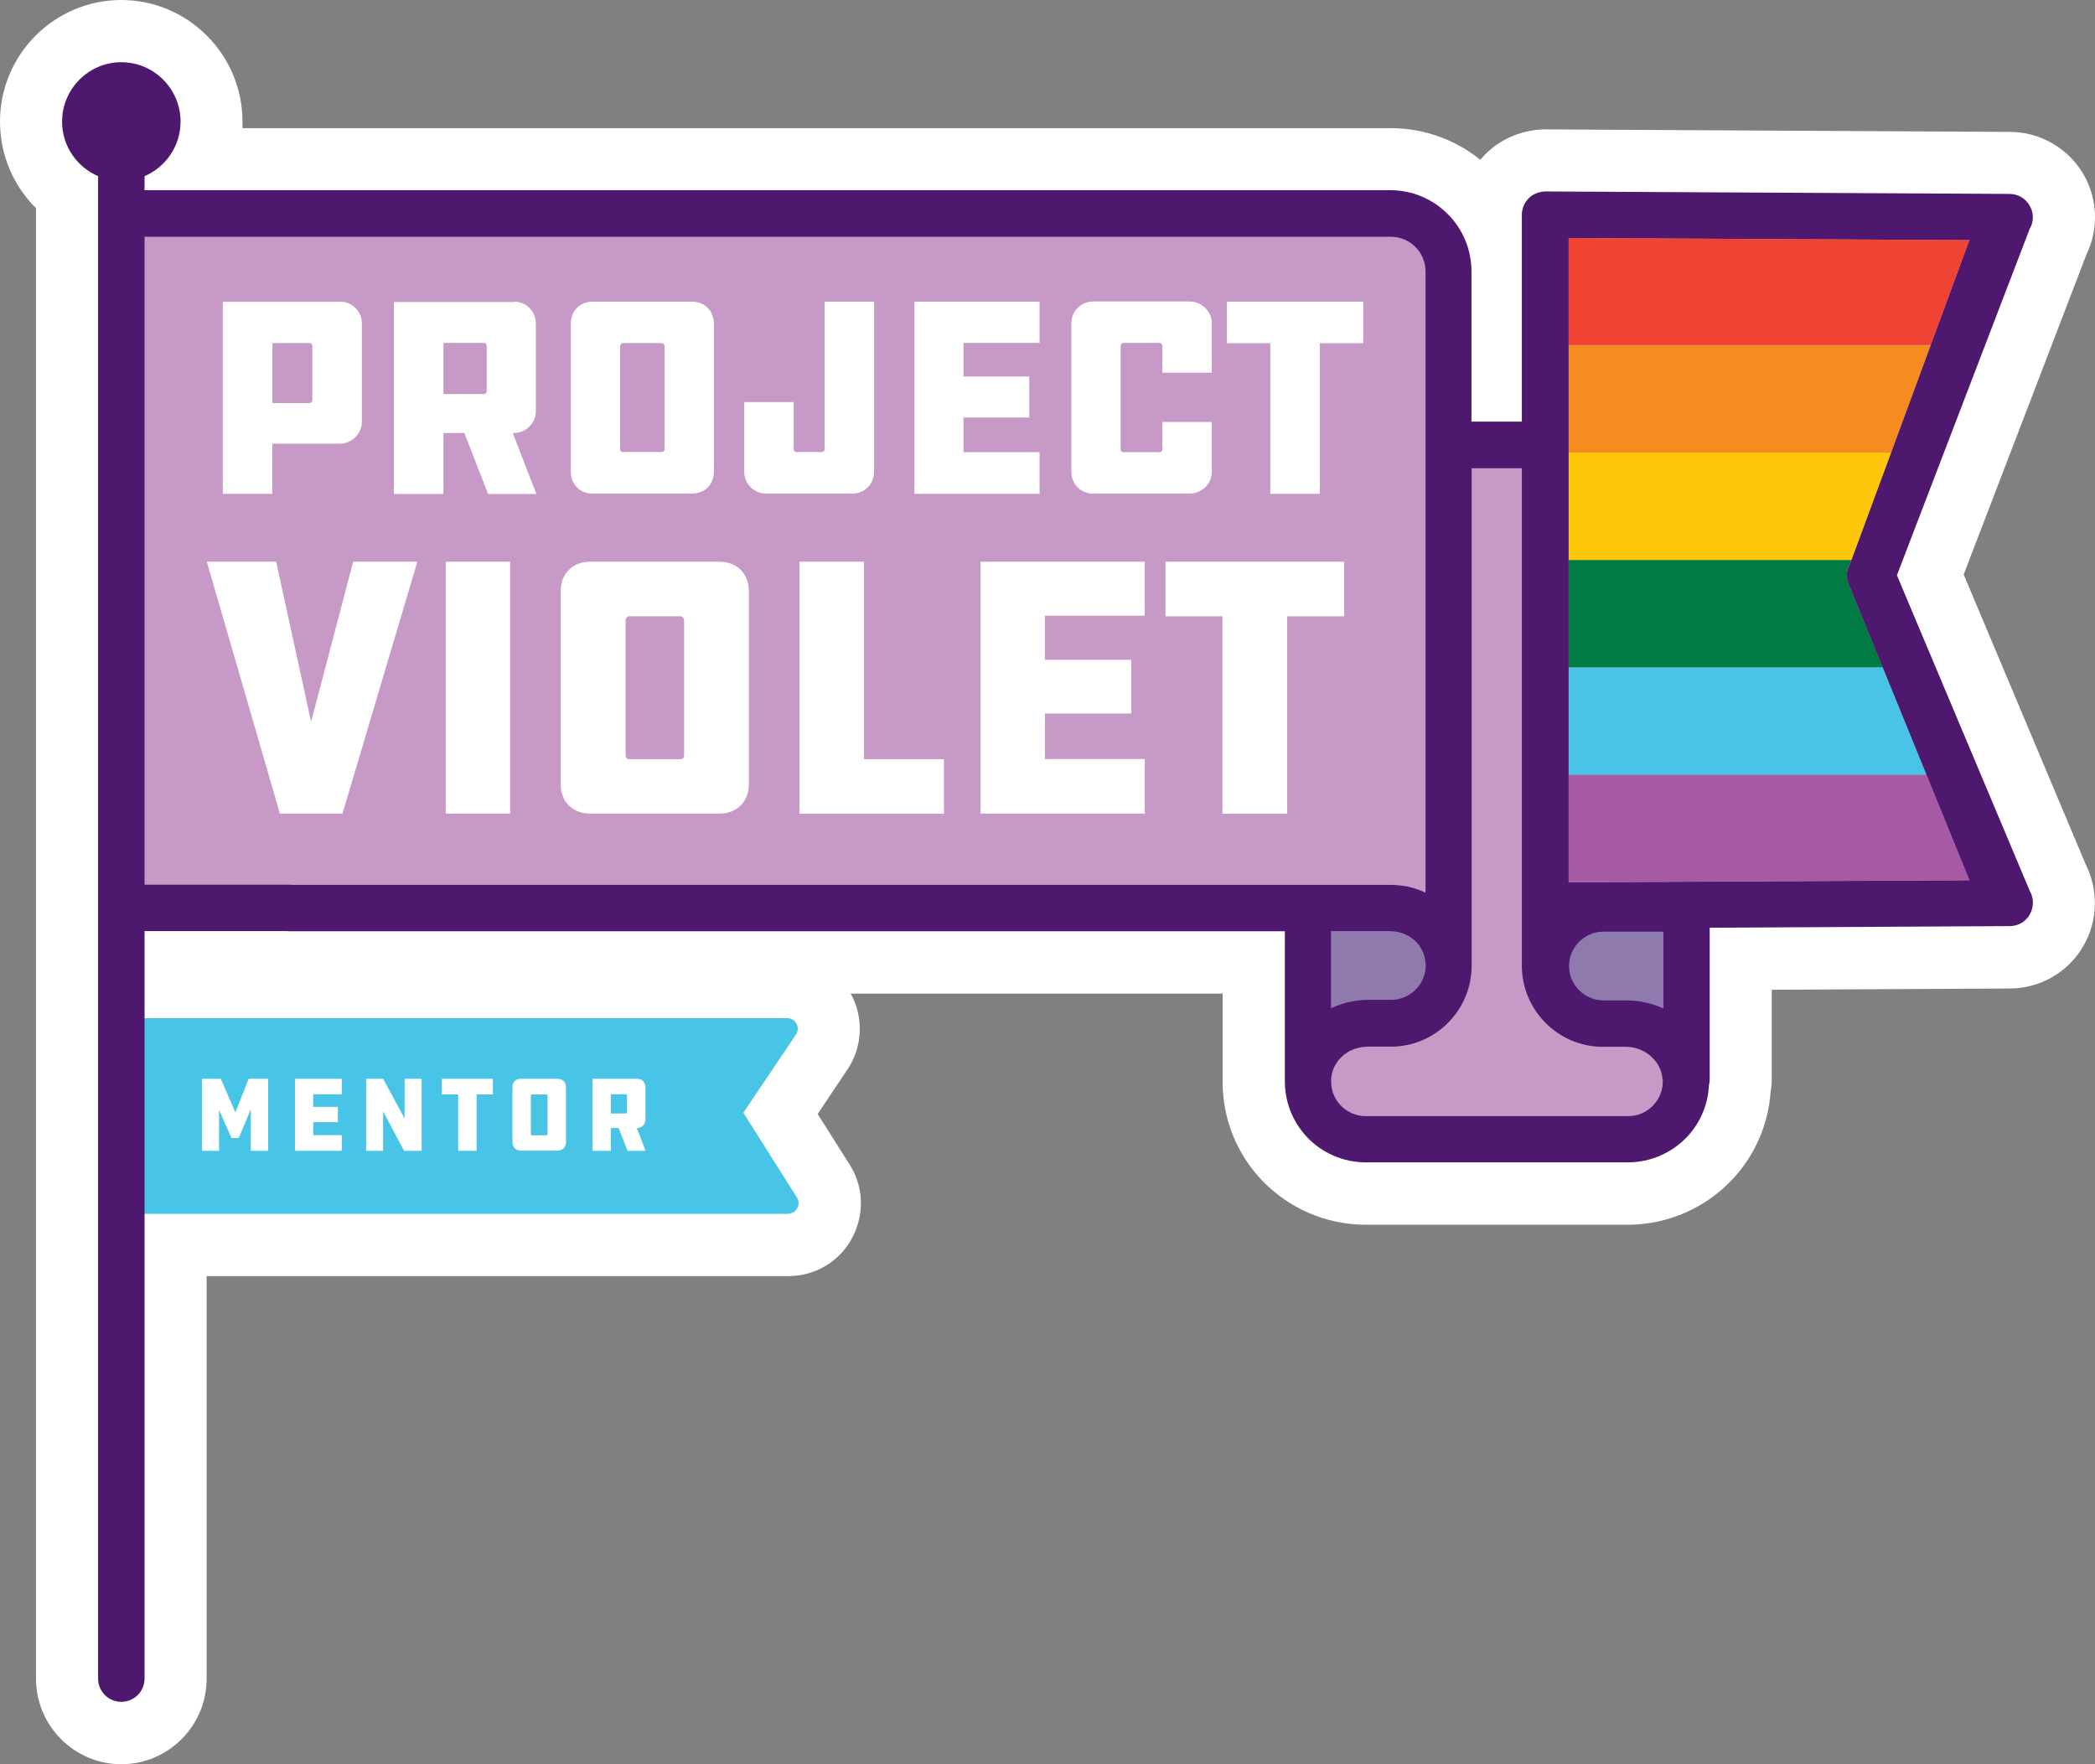 <svg width="228" height="192" viewBox="0 0 228 192" fill="none" xmlns="http://www.w3.org/2000/svg">
<rect x="0" y="0" width="228" height="192" fill="#808080" stroke="none"/>
<path d="M13.204 0C5.926 0 0 5.939 0 13.232C0 16.85 1.448 20.216 3.919 22.653V182.695C3.919 187.821 8.088 192 13.204 192C18.319 192 22.488 187.821 22.488 182.695V138.878H85.785C88.815 138.878 91.537 137.195 92.869 134.468C94.143 131.875 93.931 128.858 92.309 126.498L88.989 121.236L92.078 116.612C93.757 114.291 94.046 111.176 92.811 108.565C92.734 108.41 92.657 108.274 92.579 108.139H133.059V117.444C133.059 117.56 133.059 117.676 133.059 117.812C133.078 121.758 134.564 125.492 137.248 128.355C140.182 131.489 144.313 133.288 148.617 133.288H177.167C181.453 133.288 185.603 131.489 188.537 128.355C190.95 125.782 192.417 122.454 192.687 118.953C192.764 118.45 192.822 117.947 192.822 117.444V107.713L218.766 107.578C222.086 107.559 225.156 105.76 226.777 102.877C228.321 100.169 228.379 96.841 226.989 94.075L213.709 62.523L227.067 27.702C228.399 24.974 228.302 21.705 226.796 19.055C225.156 16.172 222.086 14.373 218.785 14.354L168.249 14.083C168.095 14.083 167.998 14.083 167.863 14.083C165.469 14.199 163.269 15.166 161.647 16.791C161.454 16.985 161.28 17.178 161.107 17.391C158.443 15.244 155.045 13.948 151.378 13.948H26.388C26.388 13.716 26.388 13.483 26.388 13.232C26.388 5.939 20.462 0 13.184 0H13.204Z" fill="white"/>
<path d="M85.765 132.108H13.107V110.809H85.669C86.634 110.809 87.174 111.931 86.557 112.685L80.901 121.1L86.672 130.231C87.252 130.986 86.711 132.088 85.765 132.088V132.108Z" fill="#48C4E7"/>
<path d="M206.431 62.639L220.889 24.916C221.353 24.143 221.353 23.175 220.889 22.382C220.446 21.589 219.615 21.105 218.708 21.105L168.172 20.835C167.477 20.873 166.859 21.086 166.377 21.57C165.894 22.053 165.624 22.692 165.624 23.369V45.886H160.141V29.54C160.141 24.665 156.184 20.699 151.32 20.699H15.732V19.171C18.029 18.184 19.651 15.902 19.651 13.232C19.651 9.673 16.755 6.771 13.204 6.771C9.652 6.771 6.756 9.673 6.756 13.232C6.756 15.902 8.378 18.184 10.675 19.171V182.676C10.675 184.069 11.794 185.21 13.204 185.21C14.613 185.21 15.732 184.069 15.732 182.676V101.33H31.156C31.272 101.33 31.387 101.349 31.503 101.349H139.834V117.425C139.834 117.425 139.834 117.483 139.834 117.521C139.796 119.823 140.626 122.009 142.209 123.712C143.869 125.492 146.204 126.498 148.637 126.498H177.186C179.619 126.498 181.954 125.472 183.615 123.712C185.082 122.145 185.892 120.172 185.989 118.063C186.047 117.85 186.066 117.657 186.066 117.425V100.962L218.727 100.788C219.635 100.788 220.465 100.304 220.909 99.511C221.353 98.718 221.353 97.751 220.909 96.977L206.45 62.62L206.431 62.639Z" fill="#4D186E"/>
<path d="M31.503 96.281H15.732V25.768H151.378C153.462 25.768 155.142 27.47 155.142 29.54V97.151C155.142 97.151 155.026 97.112 154.968 97.074C154.814 96.996 154.659 96.938 154.505 96.88C154.389 96.841 154.254 96.784 154.138 96.745C153.964 96.687 153.791 96.629 153.598 96.59C153.482 96.551 153.366 96.532 153.25 96.493C153.038 96.455 152.845 96.416 152.632 96.397C152.536 96.397 152.439 96.358 152.324 96.358C152.015 96.319 151.687 96.3 151.378 96.3H31.851C31.735 96.3 31.619 96.281 31.503 96.281Z" fill="#C799C6"/>
<path d="M181.028 109.764C180.314 109.416 179.522 109.164 178.711 109.029C178.441 108.971 178.171 108.932 177.901 108.913C177.746 108.913 177.592 108.913 177.418 108.894C177.283 108.894 177.167 108.874 177.032 108.874H174.523C172.457 108.874 170.758 107.191 170.758 105.141C170.758 103.071 172.457 101.388 174.523 101.388H181.028V109.783V109.764Z" fill="#8F7AAE"/>
<path d="M151.378 101.349C151.629 101.349 151.86 101.368 152.111 101.426C152.188 101.426 152.266 101.465 152.343 101.484C152.497 101.523 152.652 101.562 152.787 101.62C152.883 101.658 152.961 101.697 153.038 101.736C153.154 101.794 153.289 101.852 153.405 101.929C153.482 101.987 153.559 102.045 153.656 102.103C153.752 102.181 153.868 102.258 153.964 102.355C154.042 102.432 154.119 102.51 154.196 102.587C154.273 102.684 154.35 102.761 154.428 102.858C154.505 102.955 154.563 103.051 154.621 103.167C154.679 103.264 154.717 103.341 154.775 103.438C154.833 103.554 154.891 103.69 154.93 103.806C154.968 103.902 154.987 103.98 155.007 104.077C155.045 104.212 155.084 104.347 155.103 104.502C155.123 104.676 155.161 104.87 155.161 105.063C155.161 107.133 153.462 108.816 151.397 108.816H148.888C148.559 108.816 148.231 108.835 147.903 108.874C147.807 108.874 147.691 108.913 147.594 108.913C147.382 108.952 147.15 108.971 146.938 109.029C146.822 109.048 146.706 109.087 146.59 109.106C146.397 109.164 146.185 109.222 145.992 109.28C145.876 109.319 145.78 109.358 145.664 109.396C145.452 109.474 145.259 109.551 145.046 109.648C144.988 109.667 144.911 109.706 144.853 109.725V101.33H151.358L151.378 101.349Z" fill="#8F7AAE"/>
<path d="M180.951 117.425C181.028 118.489 180.661 119.495 179.947 120.268C179.233 121.042 178.248 121.468 177.186 121.468H148.637C147.575 121.468 146.61 121.042 145.876 120.268C145.181 119.533 144.834 118.566 144.872 117.56C144.872 117.56 144.872 117.541 144.872 117.521C144.872 117.483 144.872 117.425 144.872 117.367C144.872 117.231 144.911 117.115 144.93 116.999C144.95 116.883 144.969 116.767 144.988 116.67C145.027 116.554 145.085 116.438 145.123 116.322C145.162 116.225 145.201 116.109 145.259 116.012C145.316 115.896 145.394 115.8 145.471 115.684C145.529 115.587 145.587 115.51 145.645 115.413C145.722 115.316 145.818 115.219 145.915 115.123C145.992 115.045 146.05 114.968 146.127 114.91C146.224 114.813 146.34 114.736 146.455 114.658C146.533 114.6 146.61 114.542 146.706 114.484C146.822 114.407 146.957 114.349 147.092 114.291C147.189 114.252 147.266 114.194 147.363 114.175C147.517 114.117 147.671 114.078 147.845 114.039C147.922 114.02 148 113.981 148.077 113.981C148.328 113.943 148.579 113.904 148.849 113.904H151.358C151.667 113.904 151.957 113.904 152.246 113.865C156.686 113.42 160.161 109.648 160.161 105.083V50.955H165.624V105.083C165.624 109.957 169.581 113.923 174.445 113.923H176.955C179.02 113.923 180.816 115.51 180.931 117.444L180.951 117.425Z" fill="#C799C6"/>
<path d="M170.72 96.01V25.903L214.326 26.135L201.335 61.363C200.872 62.156 200.872 63.142 201.335 63.935L214.326 95.797L170.72 96.029V96.01Z" fill="#C799C6"/>
<path d="M37.024 32.829C38.298 32.829 39.379 33.854 39.379 35.189V45.925C39.379 47.163 38.298 48.285 37.024 48.285H29.631V53.741H24.245V32.848H37.005L37.024 32.829ZM33.723 43.855C33.878 43.855 33.993 43.701 33.993 43.584V37.645C33.993 37.491 33.878 37.336 33.723 37.336H29.65V43.875H33.723V43.855Z" fill="white"/>
<path d="M55.961 32.829C57.235 32.829 58.316 33.854 58.316 35.189V44.764C58.316 46.041 57.235 47.125 55.961 47.125H55.806L58.374 53.76H53.123L50.536 47.125H48.259V53.76H42.873V32.867H55.98L55.961 32.829ZM52.969 37.626C52.969 37.471 52.814 37.317 52.698 37.317H48.259V42.888H52.698C52.814 42.888 52.969 42.733 52.969 42.617V37.626Z" fill="white"/>
<path d="M75.264 32.829C76.712 32.829 77.696 33.815 77.696 35.266V51.284C77.696 52.735 76.712 53.721 75.264 53.721H64.551C63.103 53.721 62.118 52.735 62.118 51.284V35.266C62.118 33.815 63.103 32.829 64.551 32.829H75.264ZM72.33 37.684C72.33 37.491 72.176 37.336 71.983 37.336H67.755C67.639 37.336 67.485 37.491 67.485 37.684V48.924C67.485 49.078 67.639 49.195 67.755 49.195H71.983C72.176 49.195 72.33 49.078 72.33 48.924V37.684Z" fill="white"/>
<path d="M86.383 43.759V48.924C86.383 49.078 86.537 49.195 86.653 49.195H89.394C89.587 49.195 89.742 49.078 89.742 48.924V32.829H95.127V51.342C95.127 52.696 94.085 53.721 92.772 53.721H83.372C82.098 53.721 80.997 52.696 80.997 51.342V43.759H86.383Z" fill="white"/>
<path d="M99.509 32.829H113.138V37.317H104.856V40.973H112.018V45.442H104.856V49.214H113.138V53.741H99.509V32.829Z" fill="white"/>
<path d="M131.881 45.925V51.342C131.881 52.696 130.762 53.721 129.449 53.721H118.967C117.635 53.721 116.593 52.696 116.593 51.342V35.169C116.593 33.893 117.635 32.809 118.967 32.809H129.449C130.781 32.809 131.881 33.893 131.881 35.169V40.567H126.496V37.665C126.496 37.471 126.341 37.317 126.225 37.317H122.307C122.114 37.317 121.959 37.471 121.959 37.665V48.904C121.959 49.098 122.114 49.214 122.307 49.214H126.225C126.341 49.214 126.496 49.098 126.496 48.904V45.925H131.881Z" fill="white"/>
<path d="M148.366 32.829V37.355H143.637V53.741H138.251V37.355H133.522V32.829H148.366Z" fill="white"/>
<path d="M45.421 61.13L37.275 88.543H30.461L22.508 61.13H30.055L33.858 78.56L38.433 61.13H45.421Z" fill="white"/>
<path d="M55.517 88.543H48.51V61.13H55.517V88.543Z" fill="white"/>
<path d="M78.295 61.13C80.206 61.13 81.499 62.427 81.499 64.342V85.331C81.499 87.246 80.206 88.543 78.295 88.543H64.223C62.312 88.543 61.018 87.246 61.018 85.331V64.342C61.018 62.427 62.312 61.13 64.223 61.13H78.295ZM74.453 67.514C74.453 67.263 74.26 67.069 74.01 67.069H68.45C68.296 67.069 68.083 67.263 68.083 67.514V82.255C68.083 82.449 68.276 82.623 68.45 82.623H74.01C74.26 82.623 74.453 82.468 74.453 82.255V67.514Z" fill="white"/>
<path d="M87.02 61.13H94.027V82.623H102.733V88.562H87.001V61.15L87.02 61.13Z" fill="white"/>
<path d="M106.71 61.13H124.585V67.011H113.717V71.809H123.117V77.651H113.717V82.603H124.585V88.543H106.71V61.13Z" fill="white"/>
<path d="M146.282 61.13V67.069H140.085V88.562H133.039V67.069H126.843V61.13H146.301H146.282Z" fill="white"/>
<path d="M23.84 120.81V125.24H21.987V117.405H24.033L25.616 121.062L27.063 117.405H29.187V125.24H27.295V120.733L25.983 123.847H25.191L23.859 120.829L23.84 120.81Z" fill="white"/>
<path d="M32.102 117.405H37.198V119.088H34.09V120.462H36.773V122.126H34.09V123.538H37.198V125.24H32.102V117.405Z" fill="white"/>
<path d="M41.696 120.945V125.24H39.842V117.405H41.696L44.031 121.719V117.405H45.884V125.24H43.973L41.696 120.945Z" fill="white"/>
<path d="M53.644 117.405V119.108H51.868V125.24H49.861V119.108H48.085V117.405H53.644Z" fill="white"/>
<path d="M60.69 117.405C61.231 117.405 61.597 117.773 61.597 118.315V124.312C61.597 124.853 61.231 125.221 60.69 125.221H56.675C56.135 125.221 55.768 124.853 55.768 124.312V118.315C55.768 117.773 56.135 117.405 56.675 117.405H60.69ZM59.59 119.243C59.59 119.243 59.532 119.108 59.455 119.108H57.872C57.872 119.108 57.775 119.166 57.775 119.243V123.46C57.775 123.46 57.833 123.557 57.872 123.557H59.455C59.455 123.557 59.59 123.518 59.59 123.46V119.243Z" fill="white"/>
<path d="M69.357 117.405C69.84 117.405 70.245 117.792 70.245 118.295V121.874C70.245 122.358 69.84 122.764 69.357 122.764H69.299L70.265 125.24H68.296L67.331 122.764H66.481V125.24H64.474V117.405H69.377H69.357ZM68.238 119.204C68.238 119.204 68.18 119.088 68.141 119.088H66.481V121.178H68.141C68.141 121.178 68.238 121.12 68.238 121.081V119.204Z" fill="white"/>
<path d="M170.72 96.01H170.836L214.326 95.778L209.655 84.306H170.72V96.01Z" fill="#A65AA3"/>
<path d="M170.72 84.306H209.655L204.887 72.621H170.72V84.306Z" fill="#48C4E7"/>
<path d="M201.489 60.937H170.72V72.621H204.887L201.335 63.916C200.872 63.123 200.872 62.136 201.335 61.343L201.489 60.918V60.937Z" fill="#007B44"/>
<path d="M170.72 49.253V60.937H201.489L205.813 49.253H170.72Z" fill="#FFC709"/>
<path d="M170.72 37.549V49.253H205.813L210.118 37.549H170.72Z" fill="#F68B1F"/>
<path d="M170.72 37.549H210.118L214.326 26.135L170.72 25.903V37.549Z" fill="#EF4434"/>
</svg>
